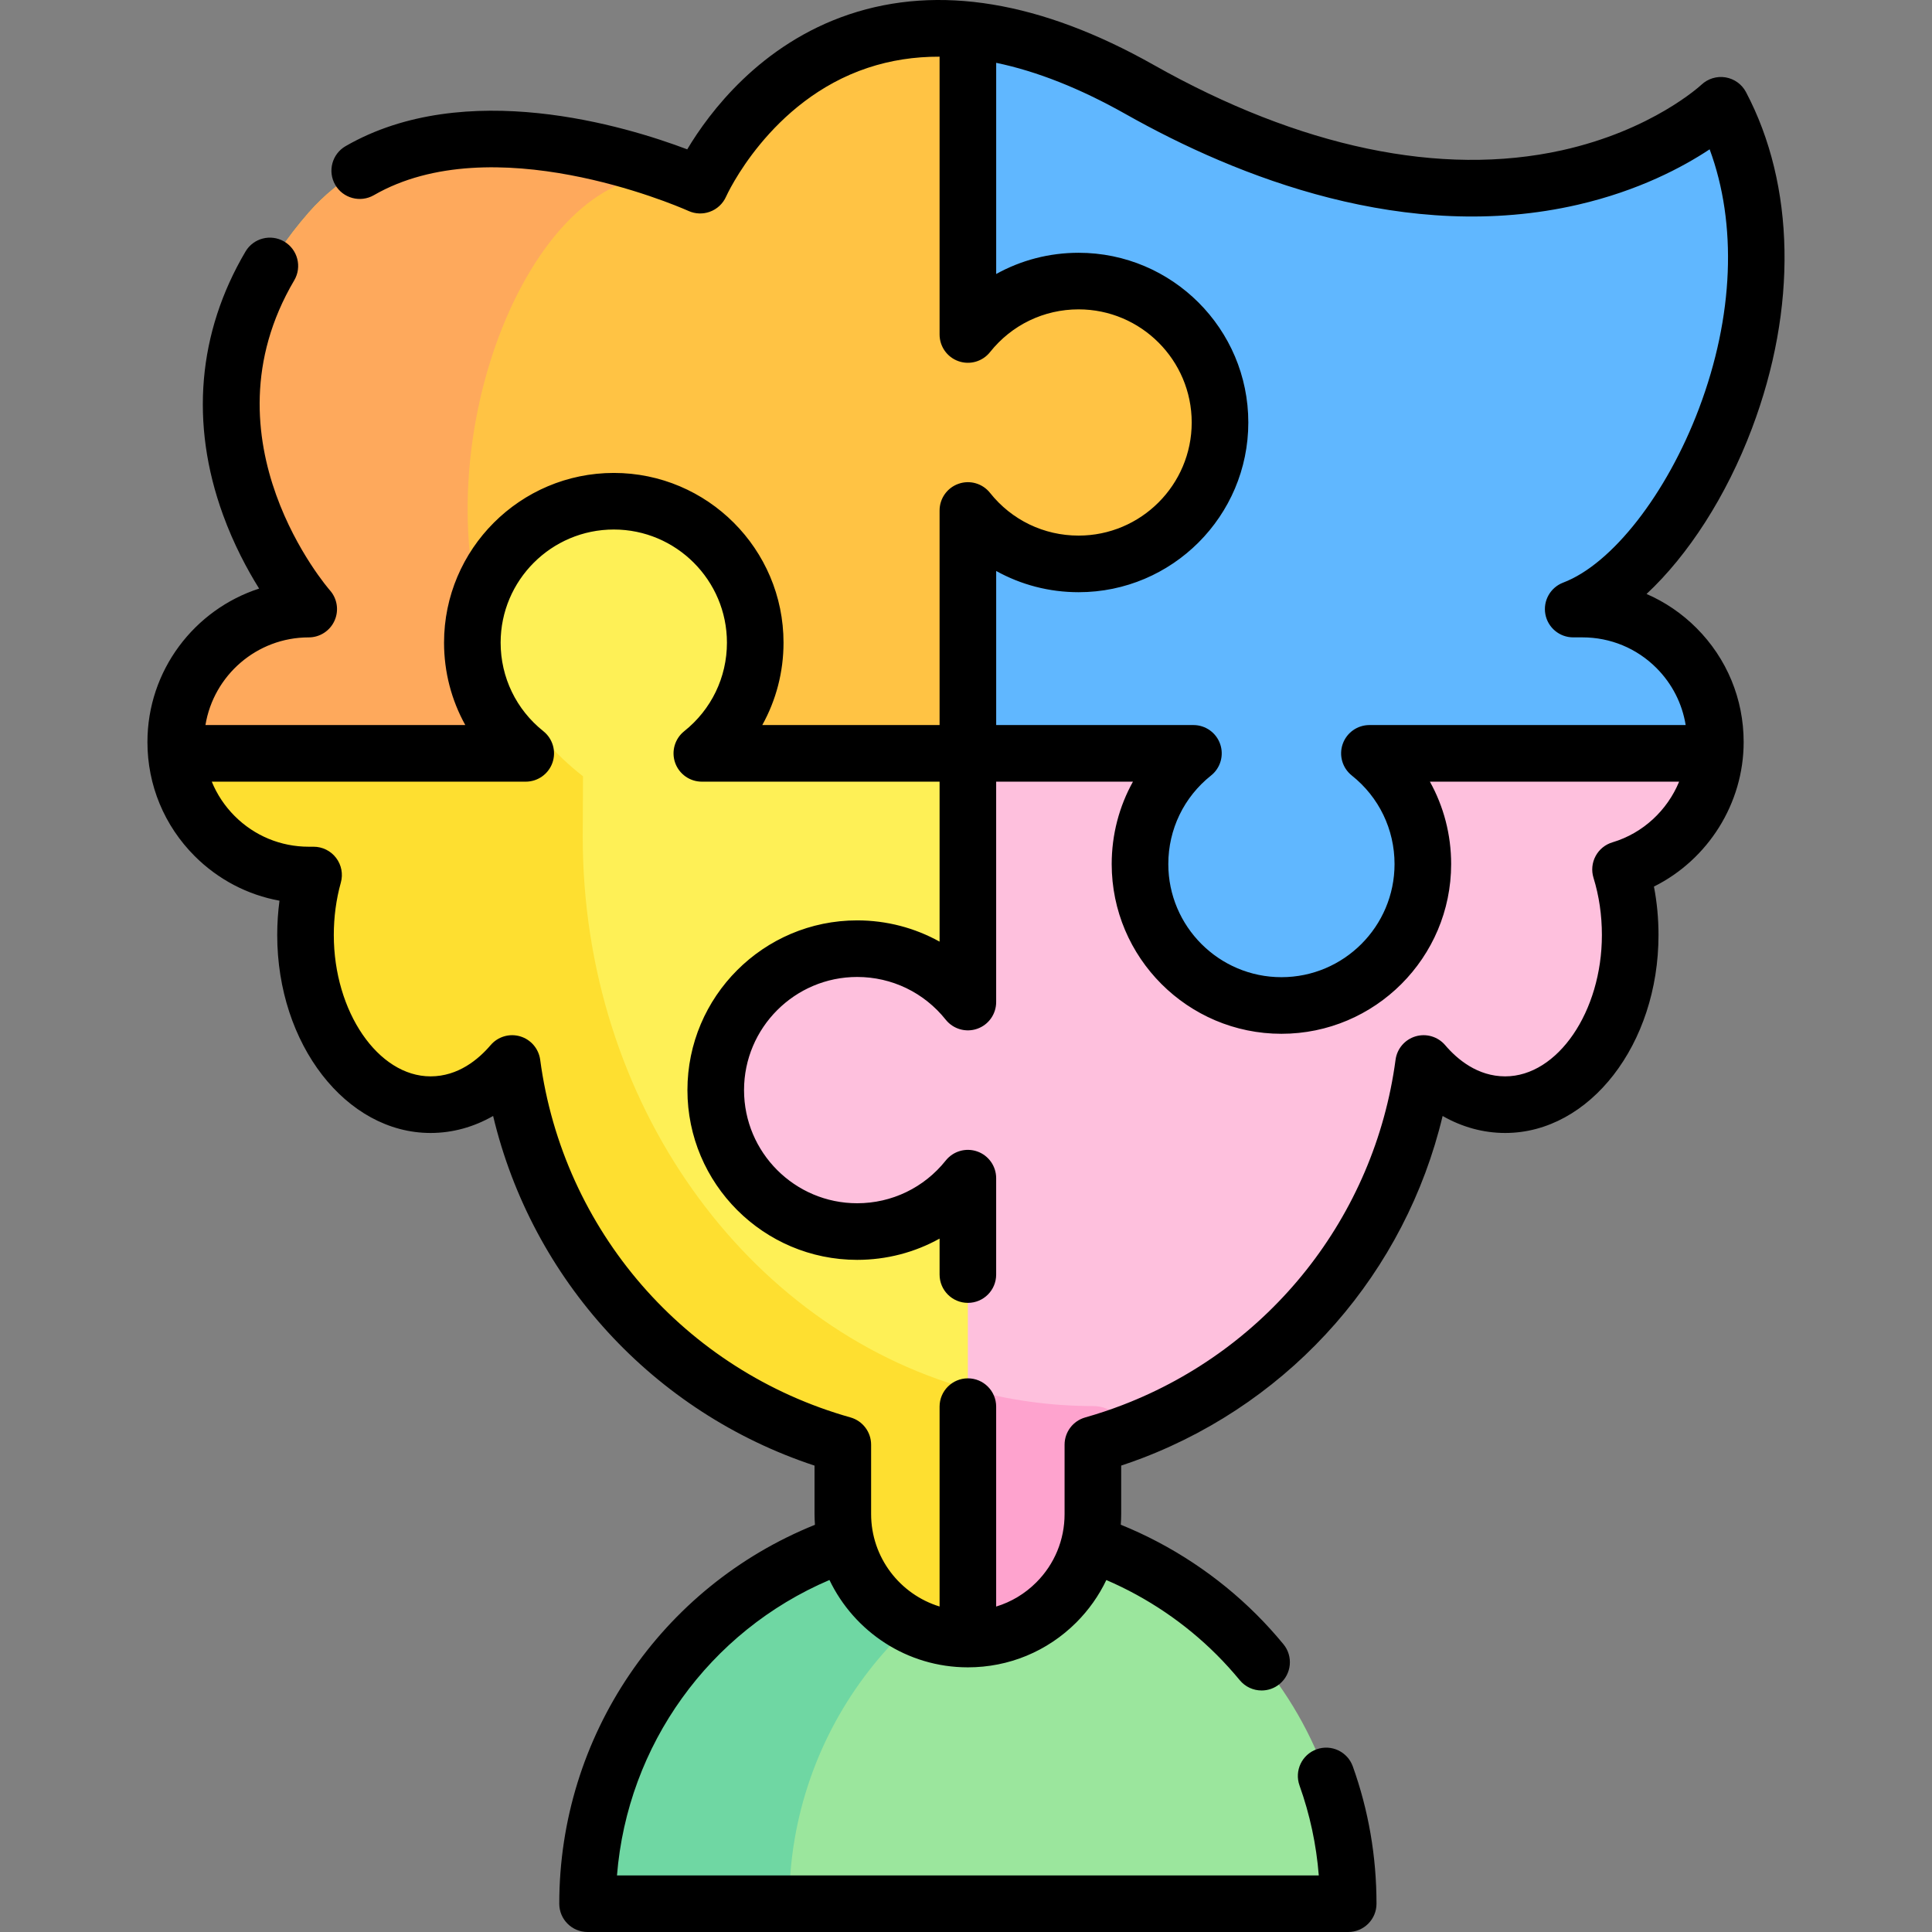 <?xml version="1.0" encoding="UTF-8"?>
<svg xmlns="http://www.w3.org/2000/svg" width="80" height="80" viewBox="0 0 80 80" fill="none">
  <rect x="0" y="0" width="80" height="80" fill="#808080" stroke="none"/>
  <g clip-path="url(#clip0_77_661)">
    <path d="M55.826 78.827H24.33C24.33 70.13 31.381 63.08 40.079 63.08C44.427 63.08 48.364 64.843 51.214 67.693C54.063 70.543 55.826 74.479 55.826 78.827Z" fill="#9BE69D"></path>
    <path d="M44.255 63.639C37.582 65.467 32.679 71.575 32.679 78.827H24.33C24.33 70.13 31.382 63.08 40.079 63.08C41.525 63.08 42.925 63.275 44.255 63.639Z" fill="#6FD7A3"></path>
    <path d="M67.104 36C67.362 36.836 67.505 37.753 67.505 38.715C67.505 42.597 65.188 45.74 62.327 45.74C61.037 45.74 59.857 45.098 58.949 44.036C58.015 51.033 53.282 56.826 46.893 59.276C46.359 59.481 45.812 59.662 45.255 59.82V62.692C45.255 64.123 44.676 65.417 43.74 66.355C42.802 67.289 41.507 67.87 40.077 67.87C40.077 67.87 38.774 63.477 36.395 59.915C32.614 54.252 27.085 48.181 27.085 46.194C27.085 44.584 24.486 41.678 27.085 38.606C29.706 35.508 40.077 31.193 40.077 31.193C40.077 31.193 53.811 28.022 52.462 26.95L71.013 31.193C70.82 33.48 69.232 35.364 67.104 36Z" fill="#FEC0DD"></path>
    <path d="M46.893 59.276C46.359 59.481 45.812 59.662 45.256 59.82V62.692C45.256 64.123 44.676 65.417 43.74 66.355C42.803 67.29 41.507 67.87 40.079 67.87H40.078L38.469 61.415L40.078 57.505C41.739 57.973 43.479 58.222 45.271 58.222C45.887 58.222 46.429 58.603 46.893 59.276Z" fill="#FEA3CE"></path>
    <path d="M58.101 17.959L40.077 31.194L29.062 37.724L7.298 31.194C7.284 31.039 7.277 30.883 7.277 30.725C7.277 27.684 9.741 25.219 12.784 25.219C12.784 25.219 5.546 17.064 12.784 8.8C17.93 2.923 28.163 7.298 28.946 7.645C28.959 7.651 28.971 7.655 28.984 7.661C28.987 7.662 28.991 7.664 28.994 7.667C28.994 7.667 32.135 0.437 40.077 1.236C40.077 1.236 59.173 19.307 58.101 17.959Z" fill="#FFC344"></path>
    <path d="M28.891 7.623C23.173 5.254 17.793 16.239 19.787 24.984C19.638 25.5 20.005 26.152 20.005 26.716C20.005 28.572 21.526 30.716 22.873 31.79L16.16 32.312L7.298 31.194C7.284 31.039 7.277 30.883 7.277 30.725C7.277 27.684 9.741 25.218 12.784 25.218C12.784 25.218 5.546 17.064 12.784 8.8C17.834 3.034 27.782 7.139 28.891 7.623Z" fill="#FEA95C"></path>
    <path d="M29.636 45.137C29.636 48.373 32.258 50.995 35.492 50.995C37.348 50.995 39.003 50.131 40.077 48.784V67.87C37.217 67.87 34.9 65.551 34.9 62.692V59.82C27.692 57.787 22.217 51.617 21.205 44.036C20.298 45.098 19.119 45.74 17.827 45.74C14.967 45.74 12.65 42.597 12.65 38.715C12.65 37.84 12.769 37.003 12.984 36.231H12.783C11.261 36.231 9.884 35.614 8.887 34.619C7.997 33.726 7.409 32.528 7.297 31.194H21.769C20.422 30.12 19.558 28.465 19.558 26.609C19.558 23.375 22.18 20.753 25.416 20.753C28.65 20.753 31.272 23.375 31.272 26.609C31.272 28.465 30.408 30.12 29.061 31.194H40.077V41.492C39.003 40.145 37.348 39.281 35.492 39.281C32.258 39.281 29.636 41.903 29.636 45.137Z" fill="#FEF056"></path>
    <path d="M69.422 26.833C70.416 27.826 71.033 29.204 71.033 30.725C71.033 30.883 71.027 31.039 71.014 31.194H56.706C58.055 32.265 58.919 33.922 58.919 35.778C58.919 39.012 56.297 41.634 53.062 41.634C49.828 41.634 47.206 39.012 47.206 35.778C47.206 33.922 48.07 32.265 49.419 31.194H40.078V21.136C41.15 22.484 42.806 23.348 44.663 23.348C47.897 23.348 50.519 20.726 50.519 17.492C50.519 14.258 47.897 11.636 44.663 11.636C42.806 11.636 41.15 12.5 40.078 13.848V1.236C42.122 1.439 44.483 2.176 47.191 3.704C62.794 12.511 71.261 4.354 71.261 4.354C75.405 12.2 69.938 23.4 65.145 25.218H65.527C67.048 25.218 68.425 25.836 69.422 26.833Z" fill="#60B7FF"></path>
    <path d="M40.077 57.505V67.87C37.216 67.869 34.9 65.553 34.9 62.692V59.82C27.692 57.787 22.217 51.617 21.206 44.036C20.298 45.098 19.119 45.742 17.827 45.742C14.967 45.742 12.65 42.597 12.65 38.717C12.65 37.811 12.778 36.945 13.008 36.15L12.783 36.231C11.261 36.231 9.884 35.614 8.887 34.62C7.997 33.726 7.409 32.528 7.297 31.194H21.769C20.422 30.12 19.558 28.465 19.558 26.609C19.558 26.045 19.637 25.5 19.786 24.984C20.417 27.762 21.794 30.316 24.141 32.144C24.133 33.486 24.13 34.409 24.13 34.656C24.13 45.672 30.913 54.925 40.077 57.505Z" fill="#FEDF30"></path>
    <path d="M72.544 17.742C74.427 12.754 74.337 7.676 72.296 3.81C72.124 3.486 71.81 3.263 71.448 3.203C71.088 3.144 70.717 3.258 70.45 3.51C70.43 3.528 68.423 5.395 64.669 6.225C59.67 7.33 53.825 6.106 47.766 2.685C43.108 0.057 38.868 -0.647 35.163 0.595C31.482 1.829 29.369 4.657 28.457 6.184C25.913 5.222 19.264 3.196 14.311 6.051C13.75 6.374 13.557 7.091 13.88 7.652C14.204 8.212 14.92 8.404 15.481 8.082C20.381 5.257 27.919 8.476 28.452 8.71C28.478 8.722 28.501 8.732 28.523 8.741C28.793 8.859 29.1 8.871 29.38 8.773C29.687 8.666 29.936 8.435 30.067 8.138C30.084 8.099 31.865 4.159 35.934 2.809C36.873 2.497 37.865 2.343 38.906 2.347V13.851C38.906 14.349 39.221 14.793 39.692 14.957C40.162 15.121 40.685 14.97 40.995 14.58C41.889 13.455 43.225 12.81 44.662 12.81C47.245 12.81 49.346 14.912 49.346 17.494C49.346 20.077 47.245 22.178 44.662 22.178C43.225 22.178 41.889 21.534 40.995 20.409C40.685 20.018 40.162 19.867 39.692 20.032C39.221 20.196 38.906 20.64 38.906 21.138V30.023H31.564C32.136 28.994 32.444 27.826 32.444 26.611C32.444 22.736 29.292 19.583 25.417 19.583C21.541 19.583 18.387 22.736 18.387 26.611C18.387 27.826 18.695 28.994 19.267 30.023H8.507C8.844 27.967 10.633 26.393 12.783 26.393C13.245 26.393 13.663 26.122 13.852 25.701C14.041 25.281 13.966 24.788 13.66 24.443C13.606 24.382 8.272 18.242 12.184 11.607C12.512 11.05 12.327 10.331 11.769 10.002C11.212 9.674 10.493 9.859 10.165 10.417C8.186 13.773 7.863 17.539 9.231 21.308C9.679 22.542 10.238 23.585 10.73 24.372C8.05 25.24 6.105 27.761 6.105 30.727C6.105 32.509 6.8 34.186 8.062 35.45C9.034 36.42 10.251 37.055 11.573 37.296C11.511 37.763 11.479 38.238 11.479 38.717C11.479 43.237 14.327 46.914 17.829 46.914C18.733 46.914 19.613 46.671 20.419 46.21C22.035 52.989 27.053 58.485 33.728 60.688V62.693C33.728 62.843 33.735 62.991 33.745 63.139C27.374 65.706 23.158 71.89 23.158 78.828C23.158 79.476 23.683 80 24.33 80H55.826C56.473 80 56.998 79.476 56.998 78.828C56.998 76.873 56.668 74.96 56.017 73.143C55.798 72.533 55.127 72.216 54.518 72.435C53.909 72.653 53.592 73.324 53.81 73.933C54.239 75.132 54.507 76.38 54.608 77.657H25.548C25.98 72.261 29.369 67.548 34.346 65.424C35.37 67.561 37.554 69.041 40.078 69.041C41.772 69.041 43.366 68.382 44.568 67.182C45.086 66.663 45.504 66.069 45.811 65.426C47.506 66.154 49.071 67.211 50.383 68.523C50.711 68.851 51.031 69.204 51.336 69.573C51.568 69.854 51.903 69.999 52.24 69.999C52.503 69.999 52.767 69.912 52.986 69.731C53.485 69.319 53.555 68.581 53.143 68.082C52.791 67.655 52.42 67.246 52.04 66.866C50.434 65.26 48.503 63.983 46.409 63.135C46.419 62.989 46.426 62.842 46.426 62.693V60.687C46.727 60.588 47.023 60.482 47.311 60.372C53.583 57.967 58.2 52.646 59.736 46.21C60.542 46.671 61.422 46.914 62.327 46.914C65.827 46.914 68.675 43.237 68.675 38.718C68.675 38.034 68.612 37.363 68.486 36.711C70.719 35.599 72.201 33.276 72.201 30.727C72.201 28.944 71.507 27.267 70.248 26.006C69.643 25.4 68.943 24.926 68.18 24.595C69.905 22.987 71.484 20.551 72.544 17.742ZM66.768 34.879C66.469 34.968 66.217 35.173 66.07 35.449C65.922 35.725 65.891 36.048 65.983 36.347C66.214 37.095 66.331 37.893 66.331 38.717C66.331 41.89 64.497 44.57 62.327 44.57C61.184 44.57 60.344 43.867 59.84 43.276C59.54 42.925 59.061 42.782 58.617 42.913C58.173 43.044 57.848 43.423 57.787 43.882C56.922 50.359 52.586 55.839 46.471 58.183C45.982 58.371 45.465 58.543 44.934 58.694C44.43 58.837 44.082 59.297 44.082 59.821V62.693C44.082 63.762 43.666 64.768 42.91 65.524C42.438 65.996 41.87 66.335 41.249 66.524V58.246C41.249 57.599 40.725 57.074 40.078 57.074C39.43 57.074 38.906 57.599 38.906 58.246V66.522C37.267 66.02 36.071 64.493 36.071 62.693V59.821C36.071 59.296 35.722 58.836 35.218 58.693C28.355 56.758 23.311 50.944 22.368 43.882C22.306 43.424 21.981 43.044 21.538 42.913C21.094 42.782 20.615 42.925 20.315 43.277C19.811 43.867 18.972 44.57 17.828 44.57C15.657 44.57 13.822 41.89 13.822 38.717C13.822 37.969 13.92 37.24 14.113 36.548C14.212 36.195 14.14 35.816 13.918 35.524C13.697 35.232 13.351 35.061 12.985 35.061H12.783C11.626 35.061 10.537 34.61 9.719 33.792C9.304 33.377 8.985 32.893 8.769 32.367H21.77C22.267 32.367 22.711 32.052 22.876 31.582C23.04 31.111 22.889 30.589 22.5 30.278C21.375 29.382 20.73 28.045 20.73 26.611C20.73 24.028 22.832 21.926 25.416 21.926C27.999 21.926 30.101 24.028 30.101 26.611C30.101 28.045 29.456 29.382 28.331 30.278C27.942 30.589 27.791 31.111 27.955 31.582C28.12 32.052 28.563 32.367 29.061 32.367H38.906V38.991C37.877 38.419 36.708 38.111 35.493 38.111C31.618 38.111 28.465 41.263 28.465 45.139C28.465 49.015 31.618 52.168 35.493 52.168C36.708 52.168 37.877 51.86 38.906 51.288V52.777C38.906 53.425 39.43 53.949 40.078 53.949C40.725 53.949 41.249 53.425 41.249 52.777V48.785C41.249 48.287 40.934 47.843 40.465 47.679C39.995 47.515 39.472 47.665 39.161 48.055C38.265 49.179 36.928 49.824 35.493 49.824C32.91 49.824 30.809 47.722 30.809 45.139C30.809 42.556 32.911 40.454 35.493 40.454C36.928 40.454 38.265 41.099 39.161 42.224C39.472 42.613 39.995 42.764 40.465 42.599C40.935 42.435 41.249 41.991 41.249 41.493V32.367H46.913C46.341 33.395 46.033 34.563 46.033 35.779C46.033 39.654 49.185 42.807 53.061 42.807C56.936 42.807 60.089 39.654 60.089 35.779C60.089 34.563 59.781 33.395 59.209 32.367H69.529C69.04 33.551 68.039 34.499 66.768 34.879ZM63.99 25.432C64.092 25.988 64.577 26.392 65.142 26.392H65.524C66.684 26.392 67.773 26.843 68.59 27.661C69.239 28.312 69.656 29.133 69.8 30.023H56.705C56.206 30.023 55.762 30.338 55.598 30.809C55.434 31.279 55.585 31.802 55.975 32.112C57.1 33.006 57.745 34.343 57.745 35.779C57.745 38.362 55.644 40.463 53.061 40.463C50.478 40.463 48.377 38.362 48.377 35.779C48.377 34.343 49.022 33.006 50.147 32.112C50.537 31.802 50.688 31.279 50.524 30.809C50.36 30.338 49.916 30.023 49.417 30.023H41.25V23.643C42.278 24.214 43.446 24.522 44.662 24.522C48.537 24.522 51.69 21.37 51.69 17.494C51.69 13.619 48.537 10.467 44.662 10.467C43.446 10.467 42.278 10.775 41.25 11.346V2.601C42.932 2.951 44.724 3.66 46.614 4.726C51.243 7.339 58.249 10.111 65.339 8.476C67.85 7.897 69.68 6.92 70.793 6.183C71.936 9.273 71.792 13.1 70.352 16.914C69.014 20.457 66.754 23.355 64.727 24.125C64.198 24.326 63.888 24.876 63.99 25.432Z" fill="black"></path>
  </g>
  <defs>
    <clipPath id="clip0_77_661">
      <rect width="80" height="80" fill="white"></rect>
    </clipPath>
  </defs>
</svg>
